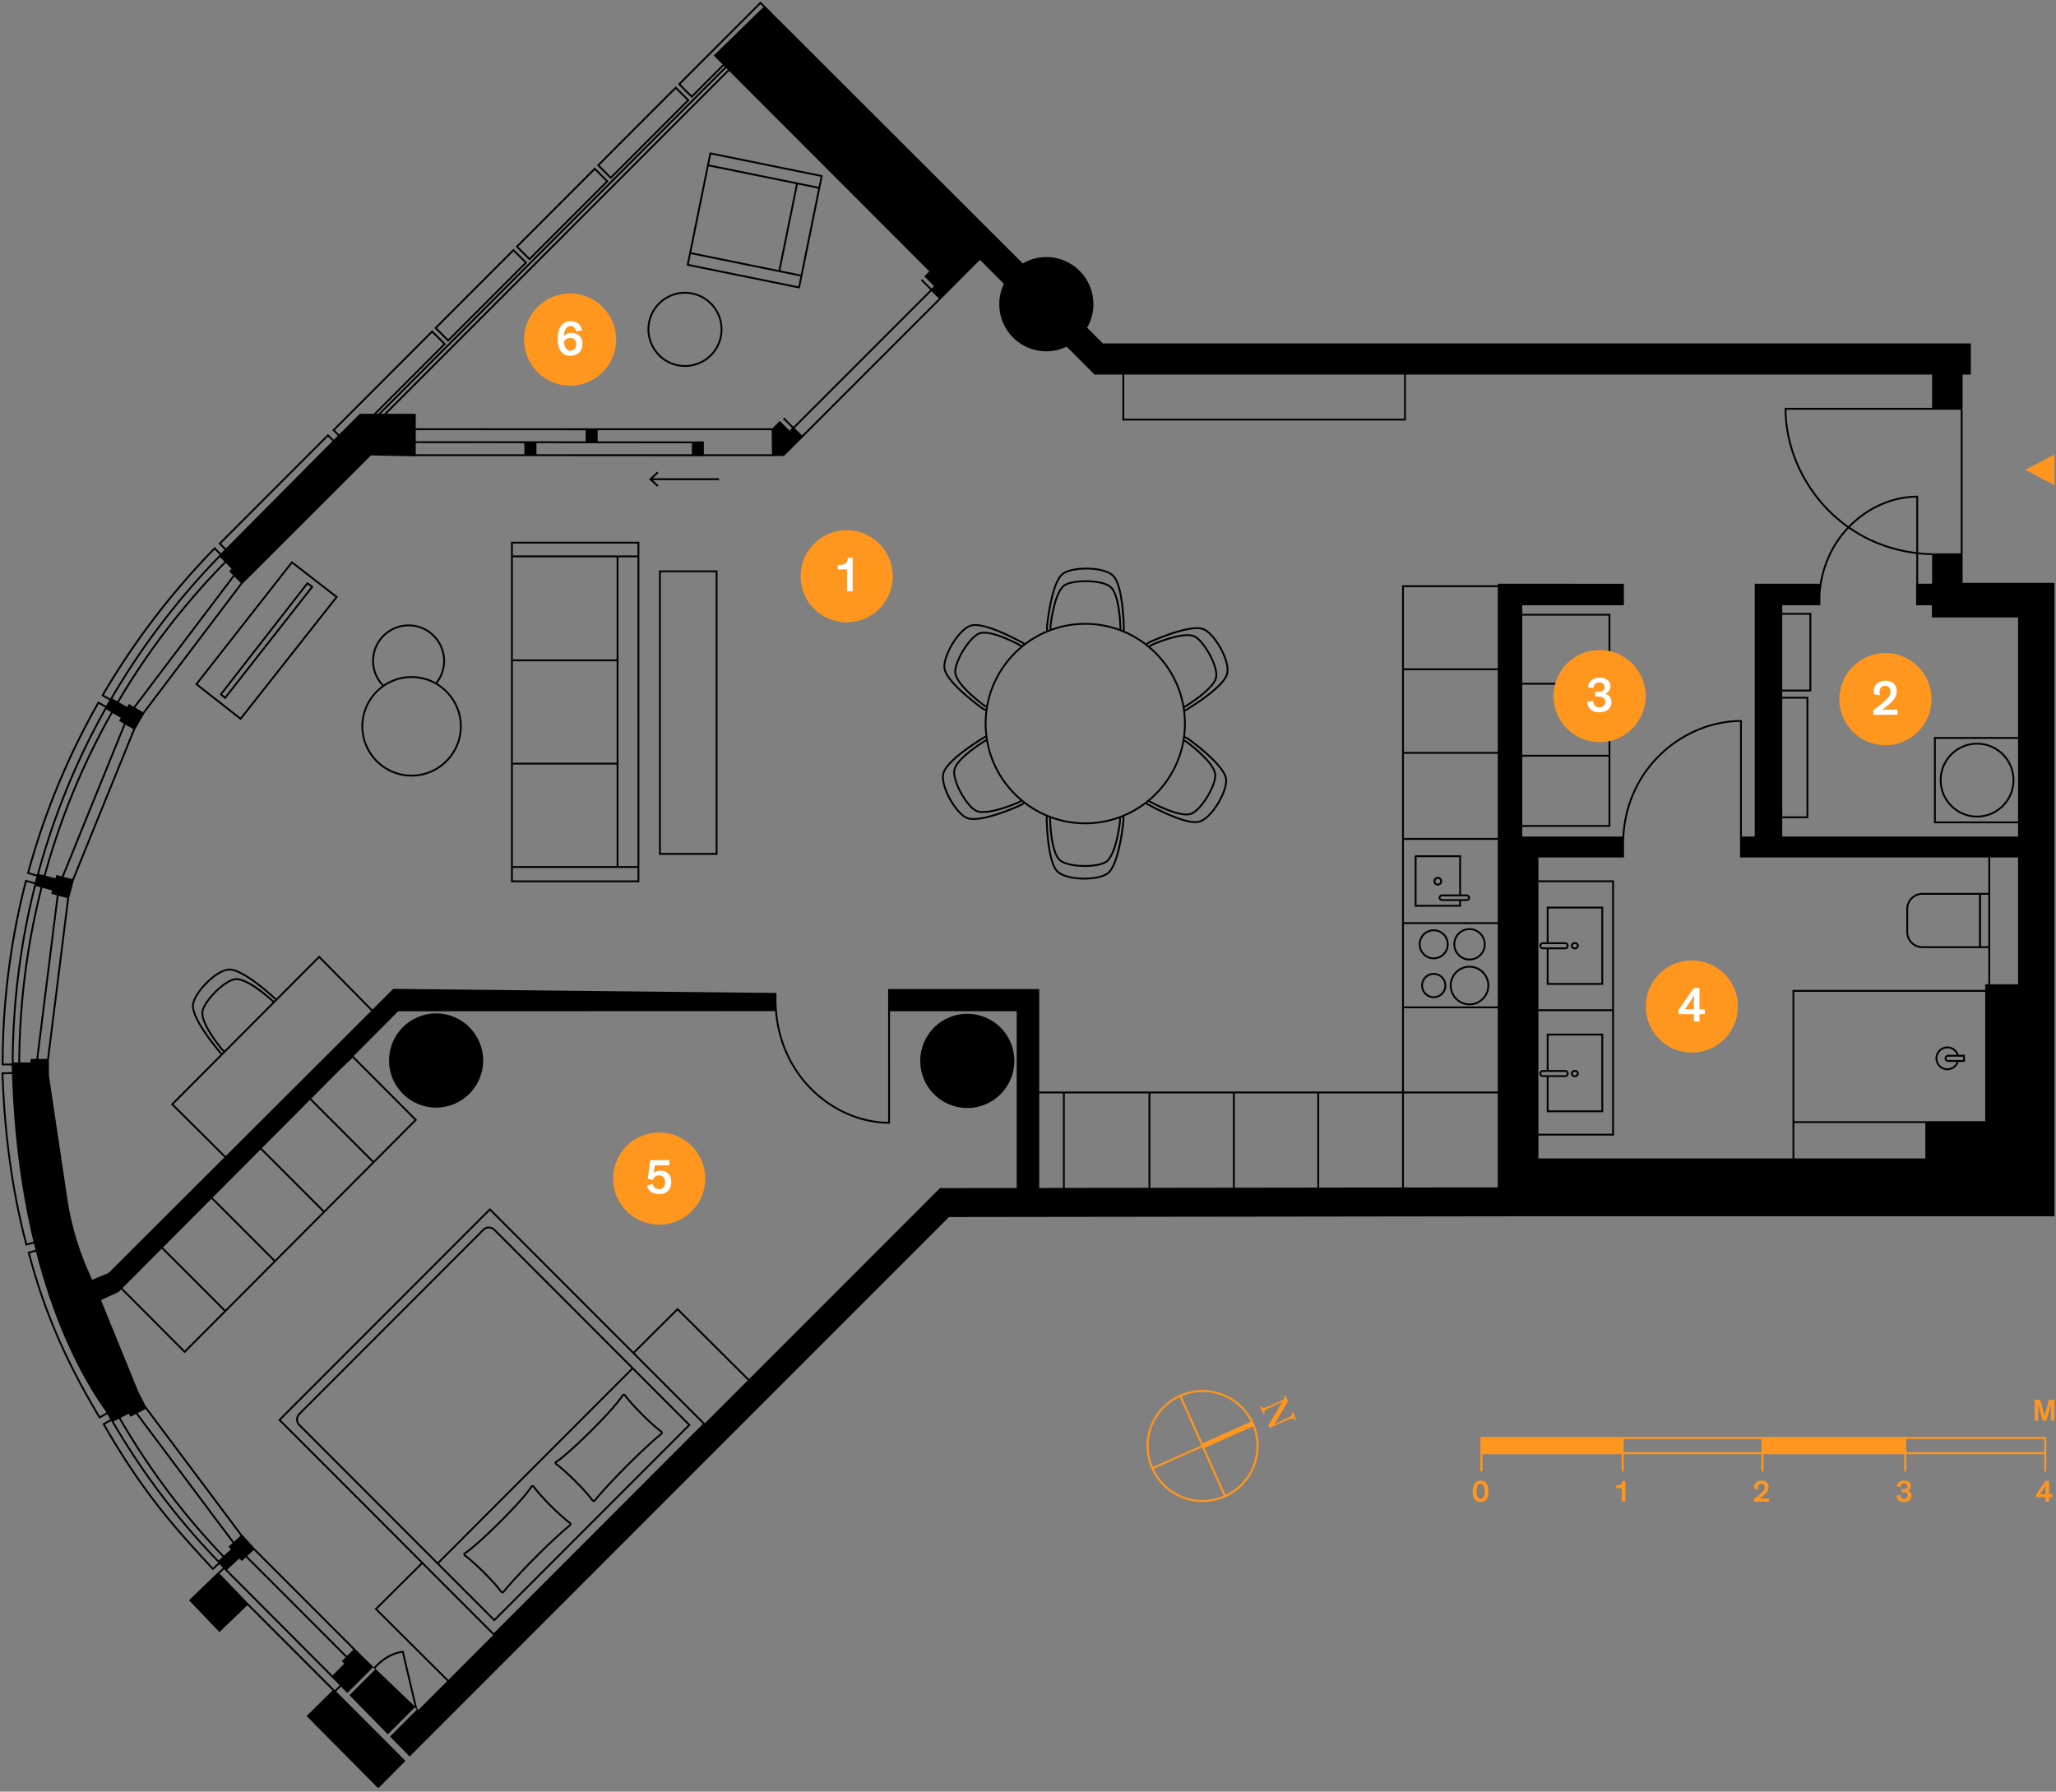 <svg width="669" height="583" viewBox="0 0 669 583" xmlns="http://www.w3.org/2000/svg"><rect x="0" y="0" width="669" height="583" fill="#808080" stroke="none"/><path d="M478.167 314.261c-3.538 0-6.416 2.881-6.416 6.423 0 3.541 2.878 6.422 6.416 6.422 3.538 0 6.417-2.88 6.417-6.422s-2.879-6.423-6.417-6.423zm0 12.246c-3.207 0-5.816-2.613-5.816-5.823 0-3.21 2.609-5.823 5.816-5.823a5.827 5.827 0 015.817 5.823c0 3.21-2.609 5.823-5.817 5.823zM466.517 316.594a4.093 4.093 0 00-4.087 4.09 4.093 4.093 0 004.087 4.09 4.092 4.092 0 004.086-4.09 4.092 4.092 0 00-4.086-4.09zm0 7.58a3.493 3.493 0 01-3.488-3.49 3.493 3.493 0 013.488-3.49 3.493 3.493 0 013.486 3.49 3.493 3.493 0 01-3.486 3.49zM466.517 302.405a4.87 4.87 0 00-4.864 4.867 4.871 4.871 0 004.864 4.868 4.871 4.871 0 004.863-4.868 4.87 4.87 0 00-4.863-4.867zm0 9.135a4.27 4.27 0 01-4.264-4.268 4.27 4.27 0 014.264-4.267 4.27 4.27 0 014.263 4.267 4.27 4.27 0 01-4.263 4.268zM478.167 312.529a5.26 5.26 0 005.252-5.257 5.26 5.26 0 00-5.252-5.256 5.26 5.26 0 00-5.251 5.256 5.26 5.26 0 005.251 5.257zm0-9.914a4.66 4.66 0 014.652 4.657 4.66 4.66 0 01-4.652 4.657 4.66 4.66 0 01-4.651-4.657 4.66 4.66 0 014.651-4.657zM477.182 291.043h-1.779v-12.74H460.56l-.23.2v16.532h15.074v-1.865h1.779c.635 0 1.153-.477 1.153-1.064 0-.586-.518-1.063-1.153-1.063zm-2.378 3.393h-13.876v-15.533h13.876v12.14h-5.538c-.637 0-1.155.477-1.155 1.063 0 .587.518 1.064 1.155 1.064h5.538v1.266zm2.378-1.865h-7.916c-.306 0-.555-.209-.555-.465s.249-.464.555-.464h7.916c.305 0 .553.208.553.464s-.248.465-.553.465z"/><path d="M469.262 286.747a1.408 1.408 0 10-2.816-.002 1.408 1.408 0 002.816.002zm-1.407.808a.809.809 0 010-1.617.809.809 0 010 1.617zM391.815 204.498c-4.465-1.961-17.353 3.942-17.916 4.203-.35.19-.665.43-.955.7a32.734 32.734 0 00-7.013-4.097c.025-.18.053-.36.058-.546-.005-.574-.163-14.084-3.509-17.56-3.042-3.161-13.464-3.199-16.784-.756-3.934 2.896-5.266 17.013-5.322 17.632-.01.395.04.783.124 1.162a32.723 32.723 0 00-7.037 4.056c-.146-.115-.29-.231-.454-.332-.498-.282-12.272-6.904-16.946-5.74-4.258 1.059-9.501 10.074-9.047 14.172.538 4.858 12.088 13.071 12.594 13.429.337.207.7.359 1.073.476a32.901 32.901 0 00-.272 4.151c0 1.348.091 2.673.25 3.978-.17.068-.34.134-.508.225-.494.29-12.104 7.182-13.438 11.82-1.214 4.22 3.965 13.272 7.738 14.928.635.278 1.44.398 2.356.398 5.527 0 15.078-4.378 15.56-4.602a4.71 4.71 0 00.956-.699 32.73 32.73 0 007.013 4.097c-.025.179-.053.357-.058.546.005.574.162 14.084 3.508 17.56 1.63 1.693 5.376 2.49 9.014 2.49 3.155 0 6.23-.6 7.771-1.734 3.934-2.896 5.266-17.013 5.322-17.632a4.744 4.744 0 00-.124-1.162 32.73 32.73 0 007.037-4.056c.146.115.29.231.454.332.458.26 10.443 5.876 15.687 5.875.46 0 .883-.043 1.26-.136 4.258-1.058 9.5-10.073 9.046-14.171-.538-4.859-12.087-13.072-12.594-13.43a4.763 4.763 0 00-1.073-.474c.173-1.361.272-2.745.272-4.153 0-1.347-.09-2.672-.25-3.977.171-.069.342-.135.507-.225.494-.29 12.105-7.183 13.439-11.82 1.214-4.22-3.965-13.273-7.739-14.928zm-6.47 25.211c-1.354-7.635-5.356-14.36-11.023-19.193a2.66 2.66 0 01.495-.364c.102-.046 10.32-4.595 13.818-2.743 2.933 1.552 7.476 9.542 6.775 12.932-.781 3.789-9.917 9.29-9.998 9.338-.022.012-.045.019-.067.03zm-.086 5.74c0 17.73-14.411 32.155-32.125 32.155s-32.125-14.425-32.125-32.156c0-17.73 14.41-32.155 32.125-32.155 17.714 0 32.125 14.425 32.125 32.155zm.056 5.905c.195.064.382.141.546.241.092.066 9.134 6.647 9.283 10.608.124 3.318-4.518 11.251-7.801 12.34-3.67 1.215-12.995-3.953-13.08-4-.025-.015-.045-.034-.07-.05 5.695-4.806 9.73-11.515 11.122-19.14zm-21.136 25.539c-.011.112-1.183 11.24-4.537 13.35-2.807 1.765-11.993 1.708-14.577-.593-2.886-2.572-3.078-13.242-3.08-13.336.001-.023.006-.045.008-.068a32.545 32.545 0 0011.14 1.957 32.54 32.54 0 0010.983-1.903c.041.2.068.4.063.593zm-43.257-25.708c1.354 7.636 5.356 14.363 11.023 19.196-.156.14-.32.269-.495.364-.102.046-10.32 4.594-13.818 2.743-2.933-1.552-7.476-9.542-6.776-12.933.783-3.788 9.917-9.29 9.998-9.338.023-.012.046-.02.068-.032zm.03-11.642a2.655 2.655 0 01-.547-.242c-.092-.066-9.133-6.647-9.282-10.607-.124-3.318 4.518-11.251 7.8-12.34 3.666-1.218 12.996 3.952 13.079 3.999.025.015.048.034.073.05-5.695 4.806-9.73 11.516-11.123 19.14zm21.137-25.539c.01-.112 1.183-11.24 4.536-13.35 2.808-1.767 11.992-1.708 14.576.593 2.887 2.572 3.078 13.242 3.08 13.338 0 .022-.004.044-.005.066a32.546 32.546 0 00-11.142-1.957 32.54 32.54 0 00-10.983 1.903c-.04-.2-.067-.4-.062-.593zm-1.116.106c.012-.144 1.36-14.448 5.079-17.185 3.09-2.275 13.172-2.245 15.997.69 3.18 3.304 3.34 17.01 3.34 17.137-.002.106-.023.213-.035.32-.165-.067-.33-.133-.497-.197.01-.093.022-.185.024-.287-.007-.45-.198-11.042-3.281-13.79-2.785-2.48-12.279-2.548-15.295-.651-3.598 2.263-4.766 13.326-4.815 13.819-.008.285.033.564.097.84-.175.066-.35.137-.524.206-.06-.3-.098-.604-.09-.902zm-21.035 26.21c-.118-.083-11.82-8.402-12.329-12.994-.422-3.817 4.645-12.542 8.596-13.523 4.439-1.106 16.387 5.61 16.497 5.673.096.06.181.133.272.2-.14.11-.282.218-.421.33-.078-.057-.155-.115-.247-.17-.393-.22-9.646-5.35-13.572-4.051-3.539 1.173-8.344 9.37-8.21 12.931.16 4.251 9.147 10.795 9.548 11.084.242.148.504.253.774.335-.03.185-.06.37-.088.557a4.104 4.104 0 01-.82-.372zm12.16 31.339c-.13.06-13.174 6.044-17.407 4.19-3.513-1.542-8.528-10.297-7.402-14.212 1.269-4.41 13.048-11.4 13.157-11.464.094-.051.194-.085.292-.129.025.177.047.355.075.532-.084.037-.167.072-.255.12-.386.23-9.454 5.693-10.29 9.738-.753 3.655 3.935 11.919 7.083 13.584.675.357 1.555.504 2.55.504 4.542 0 11.446-3.073 11.816-3.24a3.31 3.31 0 00.684-.511c.146.12.297.232.444.35a4.114 4.114 0 01-.746.538zm33.196 5.128c-.013.144-1.36 14.448-5.078 17.184-3.09 2.276-13.172 2.246-15.998-.689-3.18-3.304-3.34-17.01-3.34-17.137.003-.108.024-.213.035-.32.167.067.334.134.502.199-.01.094-.027.184-.03.285.008.45.199 11.042 3.282 13.789 1.508 1.343 4.98 1.979 8.328 1.979 2.837 0 5.584-.457 6.967-1.327 3.599-2.264 4.766-13.326 4.815-13.819a3.314 3.314 0 00-.097-.84c.176-.066.35-.137.524-.206.06.302.098.606.09.902zm21.035-26.21c.118.083 11.82 8.402 12.328 12.994.423 3.816-4.643 12.541-8.595 13.522-4.462 1.106-16.387-5.61-16.498-5.672-.095-.06-.18-.133-.27-.2.142-.111.285-.22.425-.335.08.059.152.12.242.175.349.195 7.687 4.261 12.071 4.261.554 0 1.06-.065 1.5-.21 3.54-1.173 8.345-9.37 8.211-12.931-.159-4.252-9.147-10.796-9.549-11.084a3.296 3.296 0 00-.773-.335c.03-.185.061-.37.088-.557.289.099.569.218.82.371zm12.649-21.318c-1.269 4.41-13.048 11.4-13.159 11.465-.091.05-.193.085-.29.128-.025-.179-.047-.359-.076-.537.085-.037.169-.067.256-.115.386-.23 9.454-5.692 10.29-9.738.754-3.654-3.935-11.918-7.083-13.583-3.76-1.988-13.915 2.532-14.364 2.735a3.292 3.292 0 00-.687.512c-.145-.12-.296-.233-.443-.35.234-.207.482-.395.746-.538.13-.062 13.173-6.046 17.407-4.19 3.514 1.54 8.528 10.295 7.403 14.211zM214.426 278.136h19.047V185.6h-19.047v92.536zm.6-91.937h17.847v91.337h-17.848V186.2zM166.268 287.077h41.766V176.27h-41.766v110.807zm.6-.599v-4.066h40.567v4.066h-40.568zm34.37-105.137h6.197v100.471h-6.197V181.341zm-.6 33.22h-33.77v-33.22h33.77v33.22zm0 .6v33.026h-33.77V215.16h33.77zm0 33.625v33.026h-33.77v-33.026h33.77zm6.797-71.916v3.87h-40.568v-3.87h40.568zM142.295 222.345a11.876 11.876 0 002.512-7.287c0-6.543-5.318-11.865-11.855-11.865-6.536 0-11.853 5.322-11.853 11.865 0 3.042 1.145 5.902 3.217 8.108-4.06 2.975-6.712 7.765-6.712 13.175 0 9.008 7.32 16.335 16.32 16.335 8.999 0 16.32-7.327 16.32-16.335 0-5.942-3.197-11.138-7.95-13.996zm-20.597-7.287c0-6.212 5.05-11.266 11.254-11.266 6.206 0 11.255 5.054 11.255 11.266 0 2.533-.865 4.992-2.428 6.973a16.201 16.201 0 00-7.855-2.025c-3.379 0-6.52 1.033-9.127 2.8a11.188 11.188 0 01-3.099-7.748zm12.226 37.019c-8.668 0-15.72-7.06-15.72-15.736 0-8.676 7.052-15.735 15.72-15.735 8.668 0 15.72 7.059 15.72 15.735 0 8.677-7.052 15.736-15.72 15.736zM63.497 222.676l14.84 11.643 31.45-39.887.188-.237-15.038-11.642-31.44 40.123zm45.632-28.377l-30.89 39.178-13.9-10.903 30.701-39.18 14.089 10.905z"/><path d="M73.282 227.527l28.733-36.64-2.034-1.528-28.513 36.611 1.814 1.557zm26.81-37.334l1.073.805-27.969 35.665-.904-.776 27.8-35.694z"/><path d="M141.901 329.745c-8.446 0-15.318 6.878-15.318 15.332s6.872 15.332 15.318 15.332c8.447 0 15.318-6.878 15.318-15.332s-6.871-15.332-15.318-15.332zM314.745 360.536c8.46 0 15.318-6.864 15.318-15.332 0-8.467-6.858-15.332-15.318-15.332s-15.318 6.865-15.318 15.332c0 8.468 6.858 15.332 15.318 15.332zM214.247 153.906l-.41-.44-2.638 2.454 2.639 2.453.41-.439-1.845-1.714h21.575v-.6h-21.576l1.845-1.714z" fill-rule="evenodd"/><path d="M219.466 118.89a12.12 12.12 0 009.278-1.009 12.128 12.128 0 005.85-7.28c1.886-6.46-1.828-13.252-8.282-15.142a12.1 12.1 0 00-9.28 1.009 12.123 12.123 0 00-5.848 7.28c-1.887 6.46 1.828 13.253 8.282 15.142zm-7.706-14.973a11.527 11.527 0 015.56-6.923 11.526 11.526 0 018.824-.959c6.135 1.797 9.668 8.255 7.874 14.398a11.528 11.528 0 01-5.562 6.922 11.503 11.503 0 01-8.822.96c-6.136-1.797-9.67-8.256-7.874-14.398zM223.723 86.46l36.23 7.376a.308.308 0 00.225-.044.298.298 0 00.128-.19l7.368-36.264a.3.3 0 00-.235-.353l-36.229-7.376a.298.298 0 00-.354.234l-7.368 36.264a.3.3 0 00.235.354zm1.192-4.365l5.684-27.97 28.42 5.785-5.683 27.971-28.42-5.786zm34.692-22.065l6.634 1.35-5.684 27.971-6.633-1.35 5.683-27.971zm-28.222-9.773l35.641 7.256-.666 3.28-35.642-7.256.667-3.28zm-6.589 32.426l35.642 7.256-.66 3.25-35.642-7.257.66-3.249zM224.375 32.612l-4.501-4.505-25.642 25.666 4.501 4.505 25.642-25.666zm-4.501-3.656l3.653 3.656-24.794 24.817-3.653-3.656 24.794-24.817zM198.022 58.99l-4.501-4.505-25.739 25.763 4.501 4.505 25.739-25.763zm-4.501-3.656l3.653 3.656-24.89 24.914-3.654-3.656 24.89-24.914zM171.571 85.465l-4.5-4.505-25.739 25.763 4.501 4.505 25.738-25.763zm-4.5-3.656l3.653 3.656-24.891 24.914-3.653-3.656 24.89-24.914zM157.069 399.953l-59.88 59.936a2.835 2.835 0 000 4.007l63.653 63.713 63.887-63.947-63.65-63.71a2.826 2.826 0 00-2.005-.83c-.726 0-1.452.277-2.005.83zm3.773 126.808l-18.007-18.025 63.038-63.099 18.008 18.025-63.039 63.099zm44.607-81.548l-63.038 63.099-44.798-44.84a2.237 2.237 0 010-3.159l59.88-59.936a2.22 2.22 0 011.581-.655 2.22 2.22 0 011.581.655l44.794 44.836z"/><path d="M203.596 453.83a.777.777 0 00-.63-.312.736.736 0 00-.52.202c-2.74 4.686-18.233 19.8-21.741 21.761-.36.201-.282.857.11 1.152 3.271 2.463 9.19 8.272 11.743 11.755a.81.81 0 00.651.323.638.638 0 00.5-.214c4.902-5.966 15.743-16.875 21.74-21.76.316-.258.283-.86-.11-1.153-3.29-2.46-9.191-8.298-11.743-11.754zm11.474 12.441c-5.913 4.817-16.724 15.637-21.81 21.832a.124.124 0 01-.05.008.214.214 0 01-.168-.078c-2.671-3.643-8.676-9.478-11.867-11.88a.301.301 0 01-.101-.192c3.782-2.201 18.94-17.058 21.827-21.833a.2.2 0 01.065-.01.18.18 0 01.148.068c2.5 3.387 8.378 9.271 11.866 11.878.084.063.093.188.09.207zM173.886 483.568a.777.777 0 00-.631-.312.736.736 0 00-.52.203c-2.74 4.686-18.233 19.8-21.74 21.76-.361.202-.283.858.109 1.153 3.271 2.462 9.19 8.272 11.743 11.754a.81.81 0 00.652.323.638.638 0 00.499-.214c4.902-5.965 15.743-16.875 21.74-21.76.316-.257.283-.859-.109-1.152-3.291-2.46-9.192-8.298-11.743-11.755zm-10.337 34.273a.124.124 0 01-.05.008.213.213 0 01-.168-.078c-2.671-3.643-8.676-9.477-11.866-11.879a.302.302 0 01-.102-.192c3.782-2.202 18.941-17.059 21.827-21.834a.201.201 0 01.065-.01.18.18 0 01.148.068c2.5 3.388 8.378 9.271 11.866 11.879.084.063.094.188.09.206-5.913 4.817-16.724 15.638-21.81 21.832zM503.29 348.18h-1.293c-.601 0-1.09.51-1.09 1.138 0 .627.489 1.137 1.09 1.137h1.292V361.9h18.37V336.34h-18.37v11.839zm-1.784 1.138c0-.297.22-.538.491-.538h7.326c.27 0 .491.241.491.538 0 .296-.22.538-.49.538h-7.327c-.27 0-.491-.242-.491-.538zm19.554-12.378V361.3h-17.171v-10.844h5.434c.602 0 1.091-.51 1.091-1.137 0-.628-.49-1.138-1.09-1.138h-5.435v-11.24h17.17z"/><path d="M512.425 350.497c.714 0 1.292-.528 1.292-1.18 0-.65-.578-1.179-1.292-1.179-.713 0-1.292.528-1.292 1.18 0 .65.579 1.179 1.292 1.179zm0-1.759c.382 0 .692.26.692.58 0 .319-.31.579-.692.579-.382 0-.692-.26-.692-.58 0-.319.31-.579.692-.579zM512.425 308.915c.714 0 1.292-.528 1.292-1.18 0-.65-.578-1.179-1.292-1.179-.713 0-1.292.528-1.292 1.18 0 .651.579 1.18 1.292 1.18zm0-1.759c.382 0 .692.26.692.58 0 .32-.31.58-.692.58-.382 0-.692-.26-.692-.58 0-.32.31-.58.692-.58z"/><path d="M501.997 308.873h1.292v11.582h18.37v-25.439h-18.37v11.582h-1.292c-.601 0-1.09.51-1.09 1.138 0 .627.489 1.137 1.09 1.137zm1.892-13.257h17.17v24.24h-17.17v-10.983h5.434c.602 0 1.091-.51 1.091-1.137s-.49-1.138-1.09-1.138h-5.435v-10.982zm-1.892 11.582h7.326c.27 0 .491.241.491.538 0 .296-.22.538-.49.538h-7.327c-.27 0-.491-.242-.491-.538 0-.297.22-.538.491-.538zM639.358 343.224h-2.04a3.836 3.836 0 00-3.669-2.711 3.863 3.863 0 00-3.857 3.86c0 2.13 1.73 3.861 3.857 3.861a3.836 3.836 0 003.67-2.713h2.04v-2.297zm-5.709 4.41a3.263 3.263 0 01-3.257-3.26 3.263 3.263 0 013.257-3.261c1.374 0 2.568.853 3.04 2.111h-2.827a1.15 1.15 0 000 2.297h2.827a3.241 3.241 0 01-3.04 2.113zm5.11-2.712h-4.897a.55.55 0 010-1.098h4.897v1.098zM643.322 266.004c6.698 0 12.147-5.454 12.147-12.157 0-6.704-5.45-12.157-12.147-12.157s-12.145 5.453-12.145 12.157c0 6.703 5.448 12.157 12.145 12.157zm0-23.715c6.367 0 11.547 5.185 11.547 11.558 0 6.372-5.18 11.557-11.547 11.557-6.366 0-11.546-5.185-11.546-11.557 0-6.373 5.18-11.558 11.546-11.558z"/><path d="M657.597 189.66h-18.988v-67.783h2.686v-10.129H358.871l-5.141-5.133a15.23 15.23 0 002.054-7.636c0-8.454-6.872-15.332-15.318-15.332-2.793 0-5.405.764-7.662 2.076L251.842 4.891 247.455.5l-26.869 26.894 4.494 4.498 10.48-10.49.333.332-112.816 112.922h-.652l22.696-22.717-4.501-4.505-32.501 32.532 1.817 1.818-1.326 1.327-1.892-1.895-35.628 35.661 1.992 1.995-.625.625-.009-.009c-.156.16-.306.322-.462.481l-.094.094-2.026-2.093-.216.221c-14.13 14.482-26.417 30.602-36.517 47.912l-.154.262 2.599 1.473c-.354.612-.712 1.222-1.06 1.837l-2.604-1.46-.147.26c-9.97 17.533-17.681 36.213-22.921 55.518l-.077.283 3.091.91c-.17.64-.336 1.282-.501 1.924l-3.115-.86-.076.295C3.12 305.994.561 326.123.561 346.373v.3h3.254l-.003.27h.013c-.002.331-.002.666.004.852.008.22.035.617.063 1.014l.002.055-3.394.087.01.303c.717 20.407 3.262 38.663 7.781 55.81l.078.296 2.67-.754c.17.694.34 1.386.513 2.067l-2.564.721.075.285c4.987 18.924 11.893 34.988 23.092 53.716l.153.253 2.596-1.502c.32.568.65 1.131.974 1.696l-2.55 1.441.149.262c12.75 22.322 23.727 34.28 33.414 44.83l2.34 2.554 2.203-1.988 1.122 1.224-1.535 1.41-.014-.014-.631.606-.013.012-8.869 8.527 9.913 10.357 9.09-8.74 27.705 27.73-8.437 8.333 23.309 23.493 8.76-8.803-.103-.104.108-.109-22.464-22.484 1.581-1.583 2.057 2.097 8.372-8.38.707.707-8.378 8.386 12.494 12.731 8.759-8.767.707.707-8.765 8.774 6.171 6.288.212.217L308.794 396.01l188.127-.248H668.5V189.66h-10.903zm-19.587-56.35v46.756h-7.936a53.37 53.37 0 01-5.933-.335v-18.423h-.3c-7.945 0-16.208 3.53-22.38 9.878-12.766-9.077-20.061-23.8-20.163-37.876H638.01zm-9.322 47.32v9.03h-.078v.288h-4.469v-9.61a53.78 53.78 0 004.547.292zm-5.147-18.72v17.744c-8.273-1.019-15.525-3.939-21.579-8.128 5.97-6.104 13.911-9.529 21.579-9.616zm-257.725-40.033h91.057v14.364h-91.057v-14.364zm-63.428-33.585l-1.634 1.636 3.162 3.166-.792.791-3.085-3.088-.424.424 3.085 3.088-44.536 44.55-2.982-3-.426.423 2.983 3-.838.84-3.146-3.15-2.397 2.398v-.005h-.133l-.145-.132.002.132H135.283v-4.708h-9.474L237.258 23.102l65.13 65.19zm3.099 8.845l-44.517 44.537-2.387-2.388 44.522-44.533 2.382 2.384zm-80.366 46.503l-30.646-.02v-3.655h56.615l.107 7.846h-22.168v-4.168l-3.908-.003zm-89.838-.068v-3.606l55.284.038v3.606l-55.284-.038zm35.36 4.24h-35.36v-3.64l35.303.024.057 3.615zm3.913-3.607l50.565.035v3.571h-50.565v-3.606zm57.668-126.142l2.912 2.915-10.056 10.066-3.646-3.65L247.455 1.35l.956.956-16.187 15.758zm4.092 4.096l.519.52-111.874 111.978h-1.037L236.316 22.16zM108.967 139.967l31.653-31.683 3.653 3.656-22.696 22.717h-4.51l-4.399 4.397h-.002l-2.306 2.307-1.393-1.394zm-37.03 36.911l34.781-34.812 1.472 1.473-34.187 34.431-.01-.01-.487.488-1.569-1.57zm6.405 12.8l-31.814 42.048-2.53-1.462 32.275-42.658 2.069 2.071zm-4.88-6.5l1.916 1.918-.807.807 1.275 1.275-32.37 42.784-1.561-.902-.57.988-2.664-1.54c9.59-16.287 21.229-31.506 34.78-45.33zm-33.15 52.287l-20.204 49.711-1.779-.477-.295 1.102-3.195-.857a231.47 231.47 0 0121.809-52.915l2.666 1.541-.57.99 1.568.905zm-18.426 56.761l-6.548 52.342-2.92-.003 6.643-53.097 2.825.758zm-1.194-6.893l20.145-49.565 2.532 1.464-19.857 48.857-2.82-.756zm52.345-102.58c-13.59 13.862-25.26 29.123-34.876 45.455l-1.578-.912c9.638-16.52 21.343-31.97 34.978-46.02l1.476 1.477zm-39.233 43.391c9.995-17.08 22.127-32.996 36.06-47.312l1.604 1.656-.347.347.016.017c-13.762 14.18-25.56 29.78-35.26 46.467l-2.073-1.175zm.749 4.674l1.575.911a232.053 232.053 0 00-21.869 53.06l-1.566-.42a235.206 235.206 0 0121.86-53.55zM9.5 283.868c5.2-19.062 12.815-37.508 22.64-54.837l2.077 1.165a235.812 235.812 0 00-22.206 54.41l-2.511-.738zm2.167 4.435l1.565.42c-4.691 18.413-7.162 37.516-7.274 56.981H4.426c.1-19.602 2.558-38.845 7.242-57.4zm-7.846 57.77H1.16c.026-19.996 2.552-39.87 7.512-59.082l2.536.701c-4.803 18.863-7.315 38.437-7.386 58.381zm4.972 58.543c-4.438-16.933-6.948-34.957-7.673-55.08l2.794-.072c.6 19.408 2.934 37.757 6.982 54.558l-2.103.594zm1.15-60.053v1.141H6.56c.112-19.41 2.575-38.462 7.253-56.826l3.17.851-.294 1.102 1.788.48-6.662 53.254-1.87-.002zm22.575 116.27c-11.024-18.474-17.857-34.364-22.8-53.02l1.983-.559c6.622 25.792 15.811 42.292 22.565 51.771l.338.601-2.086 1.206zm36.753 49.251l-1.94-2.116c-9.627-10.485-20.532-22.363-33.184-44.458l2.03-1.148a237.08 237.08 0 0034.85 46.137l-1.757 1.585zm1.894-2.308a236.454 236.454 0 01-34.2-45.246l1.733-.889a233.348 233.348 0 0033.733 44.972l-1.266 1.163zm-31.933-46.409l2.675-1.373.52 1.016 1.8-.923L75.68 502.08l-1.302 1.196.77.841-2.275 2.091a232.817 232.817 0 01-33.64-44.84zm5.535-1.558l2.617-1.343 30.885 41.236-2.145 1.97-31.357-41.863zm64.183 90.145l-.136-.136-.185-.187-.001.001-28.171-28.198-9.022-9.425 1.501-1.379 37.545 37.683.054.056-1.585 1.585zm3.079-8.623l-3.832 3.838-34.278-34.404 3.977-3.652.77.841 1.322-1.214 32.494 32.523-1.259 1.261.806.807zm.877-2.492l-32.476-32.505 2.137-1.963 32.387 32.417-2.048 2.051zm9.19 4.098c.642-.756 4.014-4.469 8.753-5.118l4.089 17.401-12.842-12.283zm23.822 3.677l-23.172-23.057 14.675-14.588 23.057 23.08-14.56 14.565zM160.7 531.42l-69.32-69.386 68.03-68.094 69.32 69.386-68.03 68.094zm68.676-68.297l-22.84-22.86 13.936-13.856 22.859 22.756-13.955 13.96zm101.445-76.563l-24.821.033h-.124l-62.12 62.145-23.072-22.967-.212-.209-14.361 14.275-46.701-46.745-68.879 68.942 46.466 46.51-15.101 15.013 23.598 23.482-9.34 9.344-.421-.403-4.421-18.819-.265.03c-5.098.568-8.628 4.431-9.386 5.33l-2.809-2.687-3.47-3.474-.003.003-32.369-32.398.004-.003-4.288-4.678-.011.01-31.344-41.846-2.384-4.657-12.125-29.758 5.668-2.607.05-.023.84-.843 20.458 20.534.213.213 75.408-75.69.211-.212-20.678-20.754 14.539-14.597 122.642-.048c1.886 22.725 20.115 36.622 37.082 36.622h.3V329.05h41.226v57.51zm-254.17-68.253c-3.716.302-10.323 7.128-11.035 10.62-.85 4.168 6.337 12.654 6.657 13.03.11.11.239.196.362.29l-.384.384c-.078-.067-.162-.132-.23-.2-.095-.109-9.498-10.963-8.908-15.545.492-3.808 7.477-11.086 11.547-11.104h.016c4.59 0 14.58 9.333 14.673 9.42.045.045.085.094.128.142l-.38.382c-.073-.09-.134-.185-.218-.27-.33-.306-8.087-7.503-12.229-7.149zm12.022 7.843l-15.616 15.672c-.122-.088-.246-.176-.341-.27-.073-.087-7.304-8.622-6.512-12.506.663-3.252 7.049-9.86 10.495-10.14 3.85-.284 11.694 6.917 11.763 6.981.078.08.142.174.211.263zm15.179-14.38l16.932 17.161-47.348 47.252-16.97-16.86 47.386-47.554zm-2.581 45.696l8.943-8.979c2.409-2.327 4.002-3.835 4.53-4.275l20.118 20.193-13.311 13.361-20.28-20.3zm19.857 20.725l-15.659 15.717-20.28-20.297 15.659-15.72 20.28 20.3zm-36.362-4.156l20.28 20.298-15.57 15.628L69.2 389.664l15.567-15.629zm4.288 36.351l-15.75 15.808L53.027 405.9l15.749-15.81 20.278 20.297zM72.88 426.62l-12.79 12.838-20.247-20.323 12.76-12.81 20.277 20.295zm272.99-40.078l-7.718.01v-30.776h7.718v30.766zm27.849-.036l-27.249.035v-30.765h27.249v30.73zm27.462-.036l-26.863.035v-30.729h26.863v30.694zm27.462-.036l-26.863.035v-30.693h26.863v30.658zm27.572-.036l-26.973.035v-30.657h26.973v30.622zm31.14-.04l-30.541.04v-30.622h30.541v30.582zm0-31.18h-30.541v-27.099h30.541v27.098zm0-27.699h-30.541v-26.806h30.541v26.806zm0-51.716v24.311h-30.541v-26.807h30.541v2.496zm0-3.552v.456h-30.541v-27.39h30.541v26.934zm0-27.533h-30.541v-26.612h30.541v26.612zm0-47.745v20.533h-30.541v-26.418h30.541v5.885zm7.971 75.278v-3.168h28.678v-69.317h-28.678v-2.793h33.063v-6.984H487.356v.5h-31.14v164.728H338.153v-33.335h-49.158v43.185c-17.543-.172-36.353-15.398-36.353-39.912v-2.019l-124.556-1.325h-.126l-6.751 6.736-17.355-17.59L89.9 324.92c-.045-.049-.083-.098-.132-.148-.417-.392-10.266-9.588-15.093-9.588h-.017c-4.387.02-11.612 7.536-12.14 11.627-.624 4.847 8.656 15.561 9.064 16.03.078.078.164.143.246.215l-16.21 16.27 17.393 17.282-37.704 37.63-5.33 2.185-1.324-3.03a93.376 93.376 0 01-6.776-23.557l-5.938-39.733-.043-5.153 6.591-52.699 1.604-5.99 19.854-48.85 3.102-5.379 31.803-42.03 2.93-2.933.005.005 35.819-35.776-.007-.008 3.103-3.105 14.583.296v-.069H174.194l50.927.035v.002h3.608l.3.001v-.038h22.176v.011l3.94-.083 1.412-1.413.013.013 4.829-4.835-.006-.006 47.003-47.023-.006-.005 2.321-2.324-.012-.012 8.167-8.176 7.801 7.809a15.228 15.228 0 00-1.519 6.612c0 8.455 6.872 15.333 15.318 15.333 2.368 0 4.603-.557 6.607-1.52l9.078 9.085h9.066v14.963h92.256v-14.963h171.215v10.833h-47.991v.3c0 14.321 7.371 29.352 20.343 38.614-4.418 4.71-7.692 10.907-8.903 18.324h-21.164v82.262h-4.185v-37.908h-.3c-17.933 0-37.231 14.421-38.569 37.908h-32.592zm28.078-49.432v22.823h-28.078v-22.823h28.078zm-28.078-.599v-21.855h28.078v21.855h-28.078zm28.078 24.022v22.242h-28.078v-22.242h28.078zm56.515-46.172h8.852V224.4h-8.852v-24.37zm0 27.294h7.885v38.31h-7.885v-38.31zM500.582 328.39v-41.343h23.983v41.343h-23.983zm23.983.625v39.893h-23.983v-39.893h23.983zm101.918 47.926H583.86v-11.52h42.623v11.52zm19.486-12.12H583.86v-42.093h62.109v42.093zm1.014-74.273h-2.379v-.005h-19.076a5.243 5.243 0 00-5.237 5.237v7.484a5.243 5.243 0 005.237 5.237h19.076v-.005h2.379v11.787h-1.014v1.845h-62.708v54.813h-82.679v-7.433h24.583v-83.06h-24.583v-7.427h27.856v-4.204c0-24.52 19.536-39.748 37.75-39.913V279.02h80.795v11.527zm-.004.6v16.75h-2.375v-16.75h2.375zm-3.029-.005V307.9h-18.422a4.643 4.643 0 01-4.637-4.637v-7.484a4.643 4.643 0 014.637-4.637h18.422zm12.702 29.14h-9.069V279.02h9.069v41.262zm0-52.99h-26.76v-26.889h26.76v26.888zm0-27.489h-27.36v28.087h27.36v4.32H579.92v-5.979h8.484v-39.507h-8.484V225h9.452v-25.57h-9.452v-2.498h12.405v-3.387c.622-8.893 4.168-16.222 9.219-21.579 6.162 4.282 13.556 7.266 21.997 8.293v9.69h-.056v6.983h5.125v3.987h28.042v38.884z"/><g fill-rule="evenodd"><path d="M613.5 242.5c8.284 0 15-6.716 15-15 0-8.284-6.716-15-15-15-8.284 0-15 6.716-15 15 0 8.284 6.716 15 15 15z" fill="#FF961E"/><path d="M611.755 226.204a3.399 3.399 0 01-.176-1.056c0-1.04.576-1.984 1.792-1.984 1.104 0 1.792.72 1.792 1.824 0 1.424-.928 2.24-2.288 3.456-1.584 1.424-2.432 2.048-3.328 2.64v1.488h7.888v-1.664h-3.232c-1.104 0-1.696.016-1.696.016v-.016l.496-.384c1.904-1.424 4.176-3.184 4.176-5.648 0-2.032-1.44-3.376-3.648-3.376-2.304 0-3.84 1.392-3.84 3.296 0 .512.096.864.192 1.152l1.872.256z" fill="#FFF"/></g><g fill-rule="evenodd"><path d="M520.5 241.5c8.284 0 15-6.716 15-15 0-8.284-6.716-15-15-15-8.284 0-15 6.716-15 15 0 8.284 6.716 15 15 15z" fill="#FF961E"/><path d="M516.469 228.372c.192 2.032 1.344 3.392 3.952 3.392 2.512 0 3.936-1.424 3.936-3.296 0-1.68-1.088-2.4-2-2.72.816-.384 1.68-1.168 1.68-2.48 0-1.6-1.264-2.768-3.552-2.768-2.416 0-3.696 1.424-3.728 3.104l1.744.288c.048-.768.464-1.856 1.888-1.856 1.216 0 1.744.736 1.744 1.52 0 .688-.384 1.248-1.12 1.44-.288.08-.64.096-1.072.096h-.88v1.552h.72c.512 0 .976 0 1.36.112.8.24 1.216.784 1.216 1.584 0 .896-.56 1.84-1.952 1.84-1.248 0-1.872-.784-2.016-2.08l-1.92.272z" fill="#FFF"/></g><g fill-rule="evenodd"><path d="M275.5 202.5c8.284 0 15-6.716 15-15 0-8.284-6.716-15-15-15-8.284 0-15 6.716-15 15 0 8.284 6.716 15 15 15z" fill="#FF961E"/><path d="M277.45 181.5h-1.569c-.032.832-.288 1.456-.832 1.856-.416.304-.992.464-1.856.464h-.576v1.456h2.992v7.104h1.84V181.5z" fill="#FFF"/></g><g fill-rule="evenodd"><path d="M214.5 398.5c8.284 0 15-6.716 15-15 0-8.284-6.716-15-15-15-8.284 0-15 6.716-15 15 0 8.284 6.716 15 15 15z" fill="#FF961E"/><path d="M212.483 383.964c.224-.88.88-1.504 1.92-1.504 1.376 0 2.016.944 2.016 2.224 0 1.312-.624 2.256-2 2.256-1.12 0-1.808-.72-2-1.68l-1.888.496c.368 1.792 1.856 2.816 3.904 2.816 2.704 0 4-1.792 4-3.984 0-2.288-1.424-3.68-3.568-3.68-1.2 0-1.952.496-2.176.736l.384-2.448h4.656l.16-1.696h-6.288l-.832 6.08 1.712.384z" fill="#FFF"/></g><g><path d="M185.5 125.5c8.284 0 15-6.716 15-15 0-8.284-6.716-15-15-15-8.284 0-15 6.716-15 15 0 8.284 6.716 15 15 15z" fill="#FF961E" fill-rule="evenodd"/><path d="M189.389 107.476c-.32-1.6-1.344-2.976-3.664-2.976-2.768 0-4.256 2.128-4.256 5.76 0 3.776 1.568 5.504 4.112 5.504 2.448 0 3.952-1.568 3.952-3.952 0-2.352-1.664-3.504-3.568-3.504-1.264 0-2.08.56-2.464.944.048-1.616.72-3.136 2.144-3.136 1.248 0 1.744 1.056 1.904 1.744l1.84-.384zm-1.89 4.444c0 1.328-.767 2.192-1.92 2.192-1.567 0-2.063-1.792-2.047-3.072.224-.384.976-1.056 2.048-1.056 1.216 0 1.92.752 1.92 1.936z" fill="#FFF"/></g><g><path d="M550.5 342.5c8.284 0 15-6.716 15-15 0-8.284-6.716-15-15-15-8.284 0-15 6.716-15 15 0 8.284 6.716 15 15 15z" fill="#FF961E" fill-rule="evenodd"/><path d="M548.21 328.414l1.6-2.272c.689-.992 1.217-1.888 1.457-2.384h.016a51.584 51.584 0 00-.096 3.008v1.648h-2.976zm4.785-.002V321.5h-1.84l-4.96 7.072v1.424h4.992v2.384h1.808v-2.384h1.712v-1.584h-1.712z" fill="#FFF"/></g><g fill="#FF961E"><path d="M383.903 453.864a18.107 18.107 0 00-9.602 10.12 18.105 18.105 0 00.367 13.944 18.098 18.098 0 0010.118 9.602 18.177 18.177 0 006.536 1.22c2.521 0 5.037-.528 7.408-1.585 9.18-4.089 13.324-14.882 9.237-24.062-4.087-9.18-14.885-13.322-24.064-9.239zm7.387-.913c6.469 0 12.653 3.597 15.708 9.677l-15.714 6.998-6.802-15.277a17.475 17.475 0 016.808-1.398zm-16.37 11.27c1.641-4.278 4.82-7.67 8.957-9.604l7.005 15.731-15.73 7c-1.78-4.205-1.874-8.852-.232-13.127zm10.103 22.692c-4.278-1.641-7.668-4.822-9.603-8.96l15.731-7 7.003 15.727c-4.208 1.782-8.857 1.877-13.13.233zm13.735-.503l-6.8-15.272 15.703-6.993c3.342 8.57-.523 18.342-8.903 22.265z"/><path d="M420.688 459.429l-.386.172.05.339c.114.615-.23.885-1.283 1.383l-4.335 2.046 4.405-7.42a11.541 11.541 0 01-.87-1.95l-.385.172.065.406c.063.465-.232.812-.933 1.125l-4.525 2.014c-1.21.54-1.585.475-1.854.13l-.269-.344-.374.168c.36.71.851 1.811 1.147 2.576l.374-.165-.061-.365c-.113-.645.112-.918 1.27-1.447l4.495-2.075-4.488 7.558c.148.298.282.6.398.894l6.205-2.762c1.137-.506 1.524-.448 1.833-.078l.244.283.385-.172a23.04 23.04 0 01-1.108-2.488z" fill-rule="evenodd"/><g><path d="M482.374 473.192h45.306v5.628h.662v-5.63h44.81v5.63h.662v-5.628h45.803v5.628h.662v-5.63h44.892v5.63h.663v-11.257H619.7v-.001h-45.97v.001H527.761v-.001h-45.968v.001h-.082v11.257h.662v-5.628zm182.797-4.966v4.302h-44.892v-4.302h44.892zm-92.02 0v4.302h-44.809v-4.302h44.81zM481.782 481.76c-1.965 0-2.6 1.897-2.6 3.525 0 1.906.684 3.465 2.6 3.465 2.006 0 2.562-1.747 2.562-3.465 0-1.797-.685-3.525-2.562-3.525zm0 5.918c-1.062 0-1.35-1.231-1.35-2.373 0-1.162.288-2.472 1.35-2.472 1.055 0 1.323 1.31 1.323 2.472 0 1.142-.258 2.373-1.323 2.373z"/><path d="M527.376 483.032c-.259.188-.616.288-1.152.288h-.358v.902h1.857v4.408h1.14v-6.75h-.971c-.02.516-.179.904-.516 1.152zM572.586 487.608v-.01l.307-.238c1.184-.884 2.592-1.976 2.592-3.505 0-1.26-.894-2.095-2.264-2.095-1.43 0-2.381.864-2.381 2.045 0 .318.06.537.119.715l1.16.16a2.11 2.11 0 01-.11-.656c0-.646.358-1.231 1.113-1.231.687 0 1.113.446 1.113 1.132 0 .883-.575 1.39-1.421 2.144-.983.884-1.51 1.271-2.064 1.638v.924h4.894v-1.033h-2.004c-.687 0-1.054.01-1.054.01zM620.742 485.017c.507-.238 1.041-.725 1.041-1.539 0-.993-.783-1.717-2.202-1.717-1.5 0-2.294.882-2.314 1.926l1.082.178c.03-.476.288-1.153 1.172-1.153.755 0 1.082.457 1.082.945 0 .427-.238.774-.695.894-.179.05-.397.06-.665.06h-.546v.962h.447c.317 0 .605 0 .844.07.496.149.754.486.754.983 0 .556-.347 1.141-1.211 1.141-.775 0-1.162-.486-1.251-1.29l-1.192.168c.12 1.261.834 2.104 2.453 2.104 1.559 0 2.44-.882 2.44-2.044 0-1.042-.673-1.49-1.239-1.688z" fill-rule="evenodd"/><path d="M666.746 481.88h-1.14l-3.078 4.389v.881h3.098v1.48h1.12v-1.48h1.063v-.98h-1.063v-4.29zm-1.12 3.267v1.022h-1.847l.993-1.41c.427-.615.755-1.171.904-1.479h.01a32 32 0 00-.06 1.867z"/><path d="M666.693 455.48l-1.013 3.722c-.149.566-.317 1.151-.377 1.42h-.02c-.05-.298-.189-.775-.367-1.41l-1.073-3.732h-1.777v6.75h1.162v-2.86c0-1.26-.04-2.103-.06-2.42h.02s.11.486.308 1.18l1.181 4.1h1.192l1.181-4.12c.17-.595.288-1.031.348-1.32h.02c-.04.567-.08 1.637-.08 2.58v2.86h1.162v-6.75h-1.807z" fill-rule="evenodd"/></g><g><path d="M668 152.877v4.161l-3.952-2.08-3.953-2.081 3.953-2.08 3.952-2.081v4.16z" fill-rule="evenodd"/><path d="M668.5 157.866l-9.479-4.99 9.479-4.988v9.978zm-7.332-4.99l6.332 3.334v-6.666l-6.332 3.333z"/></g></g></svg>